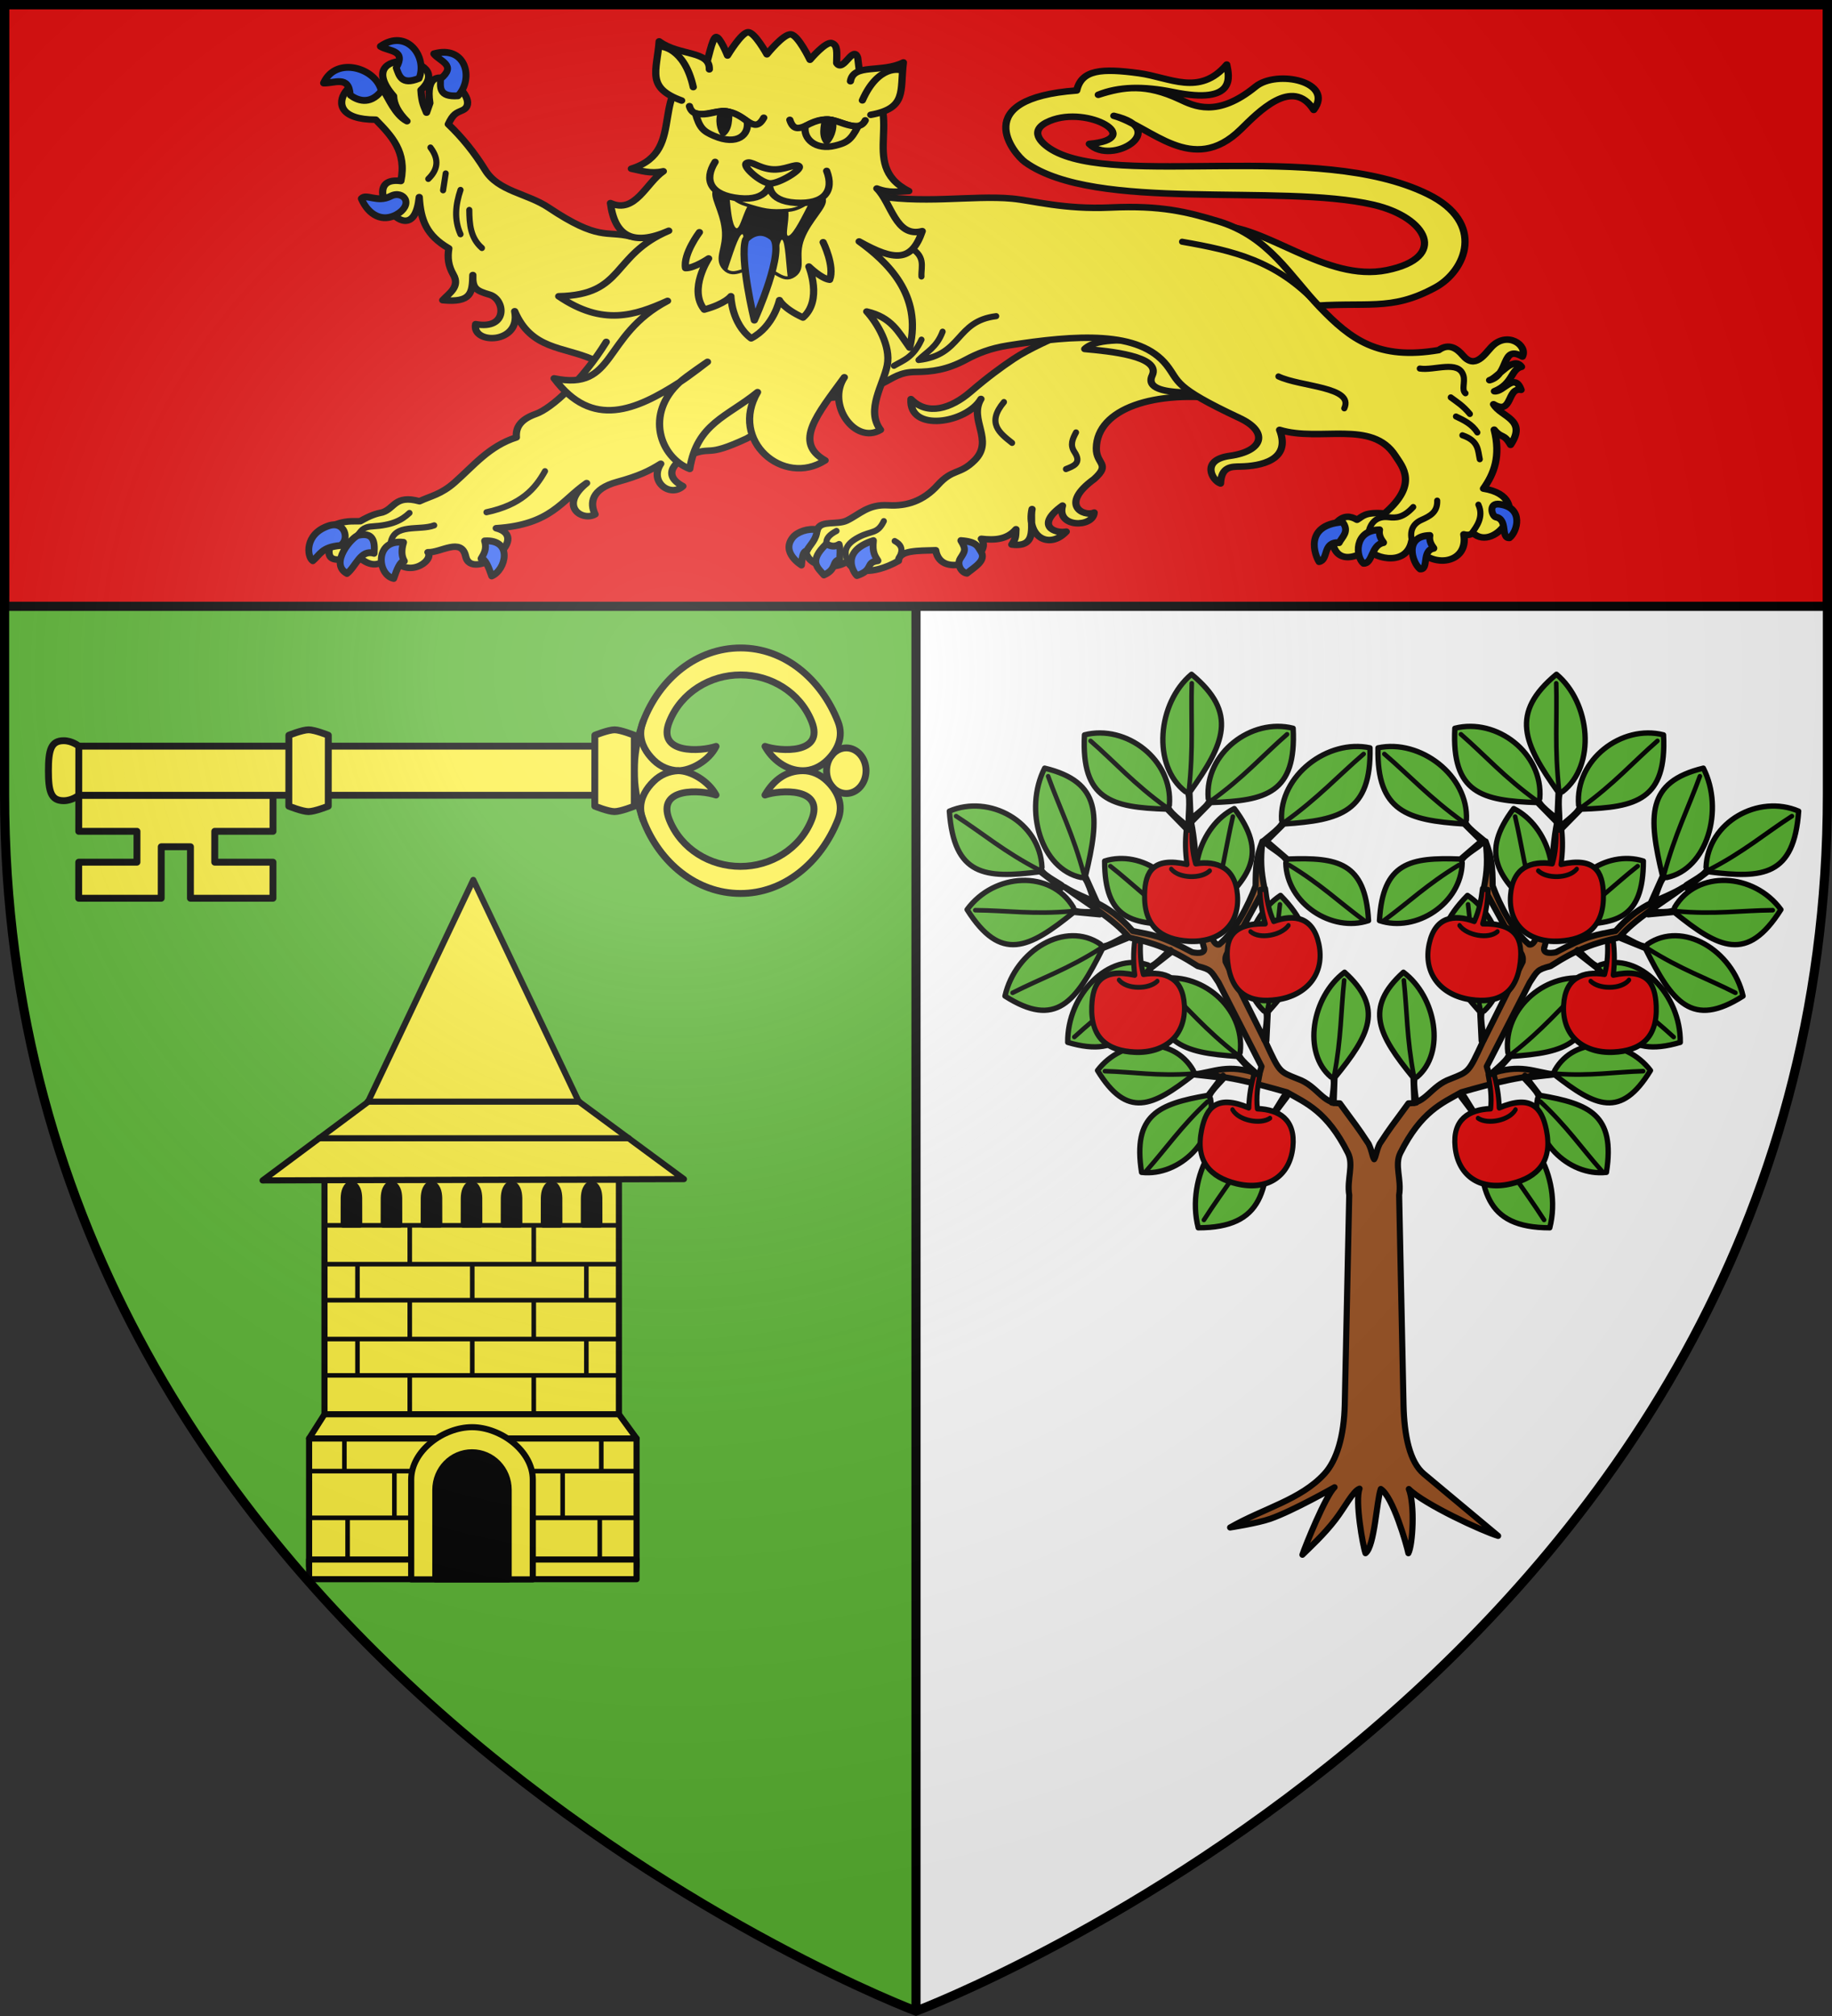 <svg xmlns="http://www.w3.org/2000/svg" xmlns:xlink="http://www.w3.org/1999/xlink" width="600" height="660" viewBox="-300 -300 600 660"><rect x="-300" y="-300" width="600" height="660" fill="#333333" stroke="none"/><radialGradient id="d" cx="-80" cy="-80" r="405" gradientUnits="userSpaceOnUse"><stop offset="0" stop-color="#fff" stop-opacity=".31"/><stop offset=".19" stop-color="#fff" stop-opacity=".25"/><stop offset=".6" stop-color="#6b6b6b" stop-opacity=".125"/><stop offset="1" stop-opacity=".125"/></radialGradient><path fill="#5ab532" d="M-298.5-298.5H0v657S-298.5 246.291-298.5-39.957z"/><path fill="#fff" d="M298.5-298.5H0v657S298.5 246.291 298.5-39.957z"/><g stroke="#000"><path fill="none" stroke-width="3" d="M0 358.398V-298.5"/><g stroke-linecap="round" stroke-linejoin="round"><path fill="#e20909" stroke-width="3" d="M-298.5-298.5h597v197h-597z"/><g fill="#fcef3c" stroke-width="3.1"><path d="M122.374 152.533c-12.576-6.049-26.118-4.543-33.208-22.784 2.897 15.653-18.48 15.962-16.723 6.136 13.995 2.841 12.709-11.813 5.973-14.02-5.808-1.902-7.39-2.957-7.167-9.317-.18 8.376-.573 13.245-12.9 11.945 2.722-3.305 7.551-6.363 4.538-12.184-2.19-4.234-2.555-8.068-1.91-12.423-9.596-6.168-12.078-13.49-12.663-24.368-2.841 30.302-28.15-10.655-7.883-7.645 2.62-13.852-4.039-21.517-10.75-29.147-30.479 0-5.083-31.18 3.583-13.378 1.688 2.691 4.73 11.197 9.795 14.095-3.923-4.317-5.632-8.265-5.734-11.945C18.282 3.355 64.702 8.348 49.031 24.63c.338 6.333 1.45 8.02 2.39 10.75l1.432-4.538c-3.67-26.489 23.708-1.867 14.096 3.344-2.747 1.358-4.085 1.615-6.212 6.69 5.914 6.259 11.215 13.52 15.768 21.74 5.708 10.308 17.973 11.034 27.234 17.918 21.497 15.98 24.67 10.868 34.88 13.617l52.33 6.319-7.49 50.568z" transform="matrix(.765 0 0 .689 -199.647 -287.501)"/><path d="M128.363 144.316c-10.175 18.323-23.525 31.675-30.111 34.228-6.285 2.436-8.766 6.147-8.354 11.139-11.775 4.19-18.366 13.562-26.454 21.442-5.863 5.712-10.067 6.327-15.036 8.91-10.514-3.197-10.618 3.425-15.872 5.291-2.452.512-5.232 1.435-9.468 4.177-3.647.213-6.222-.646-12.81 2.506 3.768 4.832-9.013 21.254 11.19 13.864 3.94 3.118 8.153 7.552 14.707-.219 6.323 12.265 18.723 2.742 15.873-1.392 5.494.284 14.331-7.229 16.15 1.949 2.47 12.462 28.816-8.811 13.088-13.366 23.583-1.7 27.86-13.125 38.705-21.442-12.347 11.152-1.529 18.35 3.62 14.84-2.338-5.322-1.627-12.03 9.468-15.397 9.25-2.808 13.697-5.182 18.657-8.632-5.208 8.637 4.205 16.214 9.467 10.663-9.574-5.643-2.67-12.337 3.123-14.881 9.874-4.337 6.207 1.476 24.166-7.756l19.77-12.531M393.929 171.63c-30.83-4.739-55.46 4.353-55.75 23.168-.12 7.82 6.435 7.3-.928 14.685-15.133 12.194-4.454 18.13 0 15.928-.44 7.294-16.296 7.255-13.552-3.304-11.937 9.533-3.301 13.426 1.605 12.355-7.423 8.774-17.15 2.194-14.638-10.703-1.21 6.818 3.104 18.52-8.688 16.857 1.828-3.02 1.678-3.843 1.81-7.287-3.884 4.972-9.205 5.274-14.842 4.549 5.551 8.643-17.3 20.079-19.549 5.43-7.617.27-15.678-.041-15.928 5.068-11.316 7.115-20.51 5.44-21.72-.158-3.216 4.046-15.907 4.379-17.888-3.831 1.325-2.997 2.398-4.475 5.013-11.216 1.612-4.155 8.395-1.765 12.512-3.982 5.48-2.95 9.092-7.826 17.739-7.24 7.647.518 14.937-1.92 21.139-9.578 6.517-8.049 9.374-4.675 15.786-11.78 8.573-9.501-2.646-19.378 2.738-29.165-6.068 11.507-30.957 16.088-29.971.072 7.122 8.081 17.178 4.474 25.472-3.435 7.34-6.999 13.048-11.631 18.413-15.62 13.245-9.846 40.31-19.258 45.251-26.789z" transform="matrix(.765 0 0 .689 -199.647 -287.501)"/><path d="M333.219 147.678c10.177 1.022 32.815 3.305 28.873 12.611-2.656 6.27 5.796 7.553 11.782 7.965 5.512.38 6.688-1.57 7.467-2.82l-20.245-21.701c-6.415.172-22.427-1.92-27.877 3.945zM389.008 89.074c21.679-.798 47.262 27.125 73.582 21.151 26.481-6.01 17.203-25.1-5.64-31.022C416.584 68.74 337.944 82.96 307.737 58.95c-5.022-3.99-24.426-30.305 22.048-34.098 2.051-9.914 10.66-10.623 26.664-8.204 13.3 2.009 25.804 11.11 37.56-4.103.951 5.378 4.483 19.31-22.947 13.076-12.683-2.908-23.465-2.646-32.047 1.282 10.993-3.923 20.39-5.351 34.868 2.146 6.042 3.13 15.957 8.918 32.453-6.006 9.145-8.274 33.921-2.364 24.91 11.038-9.142-15.89-23.74 1.106-31.213 9.23-20.79 22.605-38.454-1.53-54.352-6.41 24.654 6.503-1.088 23.945-10.512 13.332 24.194-2.382-.39-18.44-16.856-10.946-9.708 4.419-3.748 10.699.878 13.753 27.568 18.205 113.623-4.668 160.833 21.037 25.167 13.702 16.2 36.572 3.333 44.353-19.46 11.767-29.173 6.46-55.764 9.102z" transform="matrix(.765 0 0 .689 -199.647 -287.501)"/><path d="M241.005 74.24c21.993 5.017 43.904.224 61.101 1.987 8.696.891 22.252 5.256 42.116 4.238 21.538-1.104 32.758 2.036 46.182 6.545 21.719 7.295 30.597 25.922 43.442 40.794 13.26 15.353 25.1 25.29 50.901 20.416 4.413-3.52 7.926-.665 10.329 2.483 5.246 6.873 9.356-.557 12.216-3.92 6.78-7.972 15.735-.808 13.299 4.496-9.225-5.84-5.45 8.667-14.048 11.238 3.825-1.436 10.157-11.883 13.673-6.368-4.689 1.232-3.516 7.936-11.613 11.613 3.774.632 8.663-9.362 11.426-.656-6.205-1.378-3.517 12.283-11.8 6.837 3.234 6.219 14.571 7.035 7.305 19.293-2.986-5.683-3.809-2.84-7.024-7.211 2.882 12.57-.036 20.886-4.59 28.002 22.978 4.07 4.875 31.08-4.588 20.98-.792.982-2.05 1.264-3.84.748 2.316 14.467-15.196 17.372-22.29 3.185-2.417 13.435-18.893 7.153-18.543 2.997-1.555 2.938-12.537 9.421-15.172-1.312-.463-3.259.93-7.136 1.873-10.864 2.81-3.118 5.62-2.796 8.429-.936 2.47-1.562 3.205-3.791 11.8-2.997 14.63-13.955 7.585-22.275 4.59-27.44-10.015-17.27-32.153-6.377-49.543-12.27 5.135 14.486-8.225 17.252-16.858 17.42-3.715.072-8.09-.102-8.429 8.054-3.501-1.308-8.697-11.159 3.934-13.111 14.468-2.237 16.769-11.452 4.214-17.982-28.911-15.039-25.615-17.245-31.186-25.1-11.729-16.535-38.655-14.508-67.993-9.365-7.611 1.334-13.195 3.876-17.981 6.743-8.128 4.869-14.646 5.755-21.54 5.807-6.613.05-9.625 2.905-13.861 5.244-11.615 6.416-18.291 6.753-24.35 7.118z" transform="matrix(.765 0 0 .689 -199.647 -287.501)"/></g><path fill="none" stroke-width="2" d="M-7.225-180.247c3.11-1.823 6.316-2.696 9.018-8.559m-.006-20.675c-.18-3.314 1.703-6.844-4.538-9.943-2.165-1.075-3.832-2.385-4.968-4.28m33.987 27.21c-13.425 1.63-11.031 12.732-25.442 14.361 2.739-2.753 5.928-4.083 7.89-9.283m78.419-29.446c16.737 2.93 30.964 6.133 44.31 20.518m-12.75 23.578c7.256 3.46 24.87 3.33 21.577 10.444m42.004 40.555c.965-1.444 3.855-4.858 1.916-9.01m-35.98 9.026c.537-2.775 2.442-5.436 6.604-4.923 2.348.29 4.792.212 8.027-3.334m-.398 11.129c-.82-3.217.225-5.635 3.13-6.923 2.767-1.227 5.274-2.532 5.124-6.308m4.441-33.797c2.024 1.525 3.954 2.63 6.262 5.436m-4.554.82c2.639 1.241 5.255 2.52 7.002 5.232m-4.896.923c5.425 1.845 5.036 4.96 5.693 7.846m-19.657-29.693c4.762.75 12.682-2.878 14.283 2.26.67 2.151-.701 4.772.692 5.833m-333.992-71.972-.856 5.526m-4.137-14.007c3.018 3.976 2.35 7.33-.713 10.28m10.556 3.598c-1.622 4.84-2.165 9.681 0 14.522m2.876-7.968c.035 4.64.363 9.173 4.137 12.465m-29.909 96.591c1.09-6.616 9.45-3.953 14.28-5.795m-24.958 3.014c.889-.889 1.34-2.467 4.631-2.666 6.58-.399 9.589-1.963 12.223-4.404m25.216-.232c11.37-2.425 15.945-7.656 19.17-13.444m92.195 23.763c-.295-1.68 1.042-3.032 3.287-4.203m20.238 9.804c-.06-1.312 3.01-4.255-1.193-6.498m-15.42 6.39c-1.16-2.617-1.107-5.165 3.617-7.648 4.326-2.274 6.157-.946 8.25-5.26m39.342-38.984c-5.742 6.848-1.493 10.096 2.665 13.376m17.64 8.574c2.351-.953 5.31-1.854 2.793-5.601-1.541-2.294-.643-4.269.507-6.403m-65.238-18.756c1.12-4.42 4.335-10.326-.723-17.524"/><path fill="#2b5df2" stroke-width="2.25" d="M-155.711-274.19c5.407-4.482-.177-5.68-2.222-8.19 10.424-2.944 13.27 7.974 7.951 13.744-6.544.476-5.768-3.057-5.73-5.554zm-14.517-3.621c3.38-5.879-2.323-5.284-5.198-7.013 8.679-5.978 15.498 3.405 12.691 10.466-5.969 2.464-6.58-1.096-7.493-3.453m-1.794 42.03c-4.422 2.294-7.97-.987-9.644.82 2.5 5.638 7.05 7.664 11.463 5.245 2.765-1.516 3.67-3.604 2.911-5.081-.618-1.204-2.547-2.116-4.73-.983zm-13.283-33.108c-.336-6.613-5.283-3.731-8.733-3.934 4.198-9.086 17.434-4.756 18.922 2.623-3.802 4.822-8.09 2.942-10.189 1.311m44.02 145.979c9.391-.601 6.975 9.586 2.316 11.474-1.033-3.015-2.102-5.71-3.473-5.68.872-1.48 1.999-3.079 1.158-5.794m-26.542.464c-9.648-1.181-8.647 10.745-3.217 11.821 1.034-3.014 2.103-5.709 3.474-5.679-.872-1.48-1.098-3.427-.257-6.142m-18.527 10.199c-5.979-3.21 1.698-12.068 3.731-12.517 4.645-1.027 5.522 1.707 5.146 5.91-4.489-1.382-5.947 4.337-8.877 6.607m-2.187-9.156c3.177-1.924 1.488-8.197-3.73-6.49-8.139 2.66-7.21 10.276-5.276 11.473 2.33-1.913 2.894-4.49 9.006-4.983m382.942-2.553c-3.075.247-.34-5.988-4.53-6.783-1.3-.362-2.514-4.72 1.295-4.186 8.083 1.135 5.76 9.033 3.235 10.97zm-29.322 10.227c3.076.246.34-5.988 4.53-6.783-.924-1.229-1.613-2.537-1.294-4.186-8.612.113-5.76 9.033-3.235 10.969zm-18.528-1.855c3.075.247 2.398-5.988 6.588-6.783-.924-1.229-1.613-2.537-1.294-4.186-8.612.113-7.82 9.034-5.294 10.97m-14.56-.545c3.315-.548.924-6.5 6.612-6.213.878-1.854 3.51-3.617 1.092-6.766-12.89 1.023-8.95 11.086-7.704 12.979zm-117.302-6.9c1.877 2.994 1.299 3.538-.203 5.913-1.17 1.85.28 4.564 2.218 4.785 2.496-2.05 6.454-4.215 4.566-7.092-1.118-1.705-1.28-3.204-6.58-3.606m-28.63 0c-.46 3.919.58 5.131 1.485 6.59-4.333.576-1.245 3.062-6.893 4.872-1.164-1.064-5.533-7.955 5.408-11.462m-15.375 1.05c-6.074 5.825-2.83 7.842-.848 10.221 4.437-1.931 2.413-4.522 5.196-5.062 0-1.624.298-3.114-.213-4.968-1.378.866-2.757.726-4.135-.19zm-3.058-4.586c-.237 3.305-2.173 4.698-3.42 6.865-1.586.466-1.453 2.79-1.706 4.696 0 0-6.855-4.102-2.84-9.07 1.435-1.776 5-3.063 7.966-2.49z"/><g stroke-width="3.903"><path d="M294.225 31.948c-3.656-1.547-15.624 8.142-15.624 8.142s-2.93-14.582-6.426-15.392S257.88 35.27 257.88 35.27s-1.1-12.551-3.26-12.29c-2.162.262-8.018 13.093-9.039 14.023-36.365 4.299-21.643 47.84-55.355 50.164 4.85 2.508 8.994 5.743 16.274 5.964-10.809 4.324-21.253 20.885-32.492 10.975-2.86 19.523 4.894 28.212 26.121 24.135-34.041 6.097-32.639 30.891-67.513 22.409 18.42 23.616 36.906 21.731 56.038 17.903-39.57 10.647-40.723 45.121-71.128 28.85 11.996 34.908 37.775 29.809 64.93 19.776 4.51-2.615 17.595-7.836 17.595-7.836s-11.77 5.684-17.595 7.836c-23.246 13.475-21.899 40.625-8.222 51.49 10.82-25.28 27.647-24.866 47.227-34.837-22.298 23.799-1.342 58.58 24.68 48.848-13.874-14.86 2.902-27.504 22.88-45.285-13.667 13.128-4.848 40.588 10.733 35.415-4.794-13.607 8.58-25.784 13.506-36.378 4.921-10.581 1.334-25.668-2.405-33.864 12.01 6.827 13.296 16.03 16.812 26.85 14.968-28.8 1.371-52.98-9.935-68.369 15.457 16.41 24.278 19.253 34.51 2.88-14.989.297-11.64-20.693-17.084-30.974 5.695 4.535 10.952 4.745 16.274 5.965-23.582-22.942 13.279-46.025-7.866-71.948.008-.488 1.834-11.57 1.833-12.05 0-8.794-10.047 6.842-11.791-.018 1.797-6.33 3.374-10.177.541-12.186-2.833-2.008-13.927 6.545-13.927 6.545s-2.34-15.768-5.997-17.314" style="fill:#fff03c;fill-rule:evenodd;stroke:#000;stroke-width:3.903;stroke-linecap:round;stroke-linejoin:round" transform="matrix(.586 -.142 .157 .529 -218.384 -263.865)"/><path d="M232.757 110.888c2.403.28 3.396 8.711 10.831 13.699 8.498 5.7 11.723 7.856 22.092 9.502s18.744-7.04 19.318-2.865-10.316 9.731-17.024 19.597c-6.707 9.865-3.386 17.218-9.76 19.88-6.373 2.663-7.298-5.961-15.819-9.256s-15.108 2.594-18.245-3.985 3.866-10.777 5.747-22.325c1.882-11.547-1.645-21.156 1.77-23.782.427-.328.746-.505 1.09-.465z" transform="matrix(.586 -.142 .157 .529 -218.384 -263.865)"/><path fill="#fcef3c" fill-rule="evenodd" stroke="none" d="M-61.078-235.47c.393 3.86.791 9.14 2.123 10.108 1.098.798 2.108-4.004 3.674-6.93-.3-.092-.516-.178-.835-.276-2.18-.671-3.734-1.798-4.962-2.901m25.877 2.295c-1.688 1.103-3.808 2.287-6.448 2.538-.06.005-.097-.018-.155-.013.308 3.225-1.3 8.414.16 7.795 1.649-.7 4.467-6.553 6.443-10.32m-21.685 9.855c-1.246.021-3.397 7.394-4.837 11.492 1.978 1.419 4.124-.054 7.131-.746-1.265-3.92-1.915-10.411-2.075-10.589-.085-.094-.123-.158-.22-.157m14.848 13.774c-1.767.094-3.361-1.531-5.859-2.557 1.8-3.192 3.453-9.143 3.838-9.349.078-.041.169-.087.24-.05 1.022.536 1.313 8.664 1.781 11.956"/><path fill="#fff03c" fill-rule="evenodd" d="M323.386 89.567c20.058 1.199 18.833-9.596 25.128-25.682-12.971 3.205-26.181-6.587-30.52 3.44m-71.741-26.608c3.3-10.84-13.726-11.946-21.835-23.174-5.824 16.944-14.102 24.825 2.573 37.318m7.95 40.112c-8.81 8.902-7.677 18.593 7.024 24.347 14.7 5.754 18.12-4.322 18.12-4.322s-4.425 9.708 10.513 14.817c14.938 5.108 22.076-1.552 21.12-14.033" transform="matrix(.586 -.142 .157 .529 -218.384 -263.865)"/><path fill="#fff03c" fill-rule="evenodd" d="M251.074 100.074c2.805-1.044 5.3 4.349 12.02 7.016 6.722 2.667 13.737-.249 14.992 2.114 1.264 2.381-13.451 7.468-18.002 5.794-4.718-1.736-11.867-13.861-9.01-14.924z" transform="matrix(.586 -.142 .157 .529 -218.384 -263.865)"/><path fill="none" d="M345.775 67.856s-10.507-6.615-24.526 12.183m-1.59 11.945c-5.423 6.666-12.851-3.44-18.853-5.511-9.861-3.404-20.171 6.54-20.391-5.328m-13.271-4.864c-7.852 8.91-8.779-4.959-19.002-9.11-5.797-2.354-18.192 1.31-17.948-7.977m-14.31 74.186s-11.89 10.213-12.769 18.76c4.487 1.328 13.518-2.331 13.518-2.331s-15.433 14.933-10.163 28.9c11.9-.389 15.932-3.98 15.932-3.98s-3.943 15.66 4.048 27.142c13.53-3.594 20.66-18.085 20.66-18.085s.751 5.343 9.575 13.328c13.063-7.249 10.96-28.609 10.96-28.609s4.52 8.625 8.801 10.511c4.864-7.086 2.407-22.558 2.407-22.558M235.132 48.714c1.533-24.266-10.545-27.917-10.545-27.917" transform="matrix(.586 -.142 .157 .529 -218.384 -263.865)"/><g fill-rule="evenodd"><path fill="#2b5df2" d="M253.038 146.297c5.914 8.63-22.137 45.604-22.137 45.604s1.716-37.538 7.917-47.786c0 0 8.306-6.447 14.22 2.182" transform="matrix(.586 -.142 .157 .529 -218.384 -263.865)"/><path fill="#fcef3c" d="M314.902 94.491c-5.822 7.015-8.48 7.833-14.802 7.888-10.983.097-15.774-8.476-12.6-15.496 15.942-4.787 16.857 4.28 27.402 7.608M232.2 64.094c-.114 9.185 1.378 11.529 6.181 15.665 10.709 9.22 18.791 4.137 19.558-3.766-10.076-15.081-17.263-6.457-25.74-11.899z" transform="matrix(.586 -.142 .157 .529 -218.384 -263.865)"/><path d="M298.678 85.986c.83.188-4.354 7.54-2.37 12.626 1.589-.839 6.045-5.61 6.112-11.41-.88-.539-2.07-.965-3.742-1.216M250.08 68.175c-.756-.394-1.562 8.563-6.367 11.16-.67-1.666-.959-8.194 2.746-12.662 1.254.275 2.47.736 3.62 1.502z" transform="matrix(.586 -.142 .157 .529 -218.384 -263.865)"/></g></g></g></g><g transform="translate(0 -5.616)"><path d="m89.585-27.458.108 23.973 4.485 18.85c.98 2.364-1.481 2.451-3.701 1.996-10.336-5.502-12.913-5.64-19.506-6.958C62.241.547 56.011.61 48.63-3.997c7.339 5.405 15.848 10.315 21.18 16.53 8.213 1.906 13.31 3.519 22.477 9.385 4.37 1.117 4.318 1.587 6.78 5.313l14.103 27.533-.73 2.508c-10.6-3.624-14.518-.674-21.64.135 9.873.023 20.257 2.81 30.69 5.798 6.276 3.586 13.12 6.218 19.965 19.847 1.995 3.972-.41 8.653.432 13.807l-1.459 68.525c-.219 10.285-2.587 18.323-6.672 22.76-7.848 8.523-19.867 11.225-30.884 17.546 0 0 8.896-1.364 13.123-2.832 7.395-2.57 21.086-10.346 21.086-10.346-2.91 2.779-9.56 19.131-10.525 22.104 2.446-2.399 7.017-6.585 10.77-11.467 3.263-4.245 5.722-9.338 7.944-10.178-1.546 3.974 1.078 18.77 1.945 21.14 3.001-2.188 3.659-17.402 5.01-21.03 3.966 2.532 8.388 17.985 9.036 21.032 1.433-2.679 2.19-15.965.145-21.019 5 4.98 24.055 13.799 29.246 15.344l-24.316-20.294c-4.63-3.865-6.458-12.475-6.673-22.76l-1.431-68.525c.843-5.154-1.59-9.835.405-13.807 6.845-13.629 13.689-16.26 19.964-19.847 10.434-2.987 20.818-5.775 30.69-5.798-7.122-.809-11.04-3.759-21.64-.135l-.729-2.508 14.102-27.533c2.463-3.726 2.412-4.196 6.781-5.313 9.167-5.866 14.264-7.479 22.477-9.384 5.331-6.216 13.841-11.126 21.18-16.53-7.38 4.606-13.611 4.543-22.342 14.4-6.592 1.317-9.17 1.455-19.505 6.957-2.22.455-4.68.368-3.7-1.996l4.484-18.85.108-23.973c-2.933 11.256-1.028 23.546-7.214 32.252l-.027 7.524c-.79 2.006-1.605 2.733-2.458 2.508-5.105-4.273-9.515-12.579-11.941-19.2-.045-6.405-.28-9.15-2.296-14.536.668 6.027.538 9.57-.595 15.29l9.861 17.96c1.901 3.046 3.216 3.541 2.864 6.122L185.57 46.81c-4.656 10.02-4.423 9.563-10.536 12.027-6.429 2.287-8.142 8.194-13.75 7.982-5.745 7.924-5.296 6.981-9.43 13.268-1.145 2.343-1.133 4.02-1.81 5.042-.676-1.022-.664-2.7-1.81-5.042-4.133-6.287-3.683-5.344-9.428-13.268-5.608.212-7.322-5.695-13.75-7.982-6.114-2.464-5.88-2.006-10.537-12.027l-13.13-26.347c-.352-2.58.963-3.076 2.864-6.122l9.861-17.96c-1.133-5.721-1.343-9.263-.675-15.29-2.018 5.385-2.17 8.13-2.216 14.535-2.425 6.622-6.836 14.928-11.94 19.2-.853.226-1.67-.501-2.459-2.507l-.027-7.524c-6.186-8.706-4.28-20.996-7.213-32.252z" style="fill:#9d5324;fill-rule:evenodd;stroke:#000;stroke-width:2;stroke-linecap:round;stroke-linejoin:round"/><g id="b" fill="#fcef3c" stroke="#000" stroke-linecap="round" stroke-linejoin="round" stroke-width="2.862" transform="translate(-531.148 -97.63)scale(.699)"><path d="M971.898 149.702c-1.466-27.358-14.494-29.706-37.853-28.839l-8.965-7.724-.488 1.148c.867 1.09 10.329 6.455 8.542 8.326.46 19.181 21.686 32.786 38.764 27.089m.693-80.916c.62 29.91-13.866 33.941-40.26 35.65l-9.46 9.414-.646-1.192c.886-1.284 11.103-8.19 8.934-10.021-1.074-20.907 21.714-38.107 41.432-33.85zm-41.928 69.1c20.295 20.672 12.382 34.083-5.777 54.538l-.669 13.55-1.262-.372c-.205-1.553 2.682-13.882-.119-13.593-14.654-13.982-9.408-42.749 7.827-54.123zm5.917-78.272c1.546 30.39-12.61 33.98-38.58 34.798l-9.035 9.232-.673-1.233c.833-1.274 10.691-7.93 8.495-9.865-1.712-21.265 20.22-37.938 39.793-32.932zM888.97 34.321c21.975 18.221 15.353 32.561-.775 55.16l.566 13.613-1.284-.22c-.343-1.527 1.397-14.185-1.35-13.562-15.782-12.214-13.196-41.572 2.843-54.991m-50.17 28.384c-1.544 30.39 12.612 33.98 38.582 34.798l9.034 9.231.674-1.232c-.834-1.274-10.692-7.93-8.496-9.865 1.712-21.265-20.22-37.938-39.793-32.932m70.202 34.506c15.887 21.074 7.528 32.204-10.613 48.446l-1.958 12.127-1.08-.486c-.025-1.425 3.774-12.185 1.265-12.263-11.566-14.365-4.022-39.653 12.386-47.824m-60.758 24.58c.039 27.474 12.89 30.038 36.195 29.542l8.526 7.894.546-1.143c-.807-1.109-9.95-6.643-8.073-8.491.538-19.254-19.891-33.245-37.194-27.802zm112.422 52.08c18.62 16.81 11.641 29.466-4.508 49.275l-.428 12.177-1.146-.227c-.205-1.373 2.243-12.642-.285-12.152-13.433-11.292-9.067-37.466 6.367-49.073zm-87.527 3.308c-2.606 30.318 11.416 34.399 37.341 36.121l8.706 9.54.716-1.208c-.788-1.302-10.408-8.298-8.145-10.155 2.454-21.192-18.881-38.62-38.618-34.298zM820.14 78.29c26.766 6.462 25.846 22.52 19.163 50.441l5.426 12.1-1.26.39c-.866-1.23-3.827-13.522-6.128-11.695-18.908-3.848-27.11-31.692-17.201-51.236zm-44.652 20.14c2.178 30.36 16.626 31.677 42.427 28.378l10.067 7.718.516-1.328c-.98-1.13-11.548-6.167-9.61-8.431-.9-21.343-24.64-34.395-43.4-26.337m8.323 46.1c15.815 24.979 28.985 18.225 49.912 1.294l12.294 1.156-.16-1.427c-1.371-.439-12.872.99-12.225-2.02-10.57-17.904-37.2-16.192-49.821.997m17.742 40.502c23.847 15.222 33.21 2.926 45.728-22.233l11.582-4.717-.688-1.218c-1.41.245-11.289 6.933-11.85 3.902-16.398-11.271-39.88 2.768-44.772 24.266m29.403 21.695c26.586 7.855 32.762-6.711 38.985-34.607l10.087-7.883-.95-.978c-1.303.641-9.286 9.938-10.534 7.171-18.469-6.178-37.877 14.127-37.587 36.297zm13.966 13.155c13.878 22.753 25.824 16.905 44.895 2.034l11.047 1.254-.124-1.286c-1.227-.42-11.596.666-10.972-2.03-9.257-16.297-33.245-15.22-44.846.028m47.172 73.684c30.57-.053 33.422-17.657 32.87-49.582l8.784-11.678-1.272-.748c-1.234 1.105-7.391 13.63-9.448 11.059-21.423-.738-36.99 27.247-30.934 50.949m-26.537-25.962c-4.262-27.064 7.993-32.065 31.022-36.067l7.16-9.417.717 1.021c-.62 1.248-8.76 8.46-6.621 9.918 3.543 18.858-14.386 36.573-32.278 34.545" style="fill:#5ab532;fill-rule:evenodd;stroke:#000;stroke-width:2.504;stroke-linecap:round;stroke-linejoin:round"/><path d="M934.76 123.717c14.785 8.964 23.4 17.352 34.761 25.711m-36.947-45.868c15.917-11.424 24.927-21.521 37.036-31.899M924.483 191.63c4.056-19.676 3.942-33.378 5.909-49.538m-32.18-48.559c15.336-11.046 23.904-20.986 35.52-31.102m-46.01 26.306c2.232-20.137.877-33.808 1.36-50.184m-11.913 58.071c-15.336-11.046-23.904-20.986-35.52-31.102m56.463 79.37c5.574-17.24 6.855-29.6 10.225-43.924m-24.13 49.583c-14.257-9.231-22.399-17.786-33.279-26.355m104.854 98.273c3.409-17.94 3.127-30.19 4.693-44.812m-50.177 34.757c-14.94-11.574-23.156-21.806-34.411-32.321m-37.286-51.82c-5.204-19.308-11.376-31.1-16.833-46.19m-4.17 43.889c-16.525-8.52-26.217-17.013-38.947-25.2m54.411 44.504c-18.279 1.68-30.603-.349-45.427-.455m58.838 17.792c-15.926 10.094-27.869 14.034-41.345 20.89m63.988-11.331c-13.03 14.324-23.645 21.559-35.063 32.051m55.178 17.189c-16.473 1.193-27.534-.848-40.872-1.201m75.734 24.092c-10.272 19.53-19.79 30.684-29.325 45.588m1.706-55.412c-12.597 11.838-19.276 21.831-28.65 32.367" style="fill:#fcef3c;fill-rule:evenodd;stroke:#000;stroke-width:2.147;stroke-linecap:round;stroke-linejoin:round"/><use xlink:href="#a" width="600" height="660" transform="matrix(.985 -.193 .157 .985 -76.95 118.13)"/><g id="a" fill="#fcef3c" stroke="#000" stroke-linecap="round" stroke-linejoin="round" stroke-width="1.704"><path fill="#e20909" stroke-width="1.491" d="M-437.246 284.746c-.401 2.964-.456 5.998 0 9.133-9.771-1.868-12.336 1.979-12.632 8.162-.402 8.416 4.533 11.924 12.632 12.243 8.89.35 15.066-4.412 14.575-12.437-.445-7.27-5.69-9.056-12.043-8.17-.89-2.977-.974-5.954-.842-8.931z" transform="matrix(1.57 .307 -.277 1.743 1683.669 -140.639)"/><path fill="none" stroke-width="1.278" d="M-441.878 295.188c2.239 2.547 8.806 2.53 11.257.322" transform="matrix(1.57 .307 -.277 1.743 1683.669 -140.639)"/></g><use xlink:href="#a" width="600" height="660" transform="matrix(.94 -.379 .308 .94 -10.424 275.116)"/><use xlink:href="#a" width="100%" height="100%" transform="matrix(.984 -.18 .18 .984 -57.02 54.62)"/></g><use xlink:href="#b" width="100%" height="100%" fill="#fcef3c" stroke="#000" stroke-linecap="round" stroke-linejoin="round" stroke-width="1.561" transform="matrix(-1 0 0 1 300 0)"/></g><g stroke="#000" stroke-linejoin="round"><g stroke-linecap="round" stroke-width="2"><path fill="#fcef3c" d="M-193.73 86.233h96.431v76.763l5.782 7.932v41.895h-107.25v-41.895l5.038-7.932z"/><path fill="#fcef3c" d="M-198.767 210.55h107.25V217h-107.25z"/><path fill="none" d="M-193.73 162.996h96.431m5.782 7.932h-107.25"/></g><path fill="none" stroke-width="1.5" d="M-193.73 162.996h27.93v-12.715h-27.93m96.315 12.715h-27.771v-12.715h27.77m-68.384 0h40.614m0 12.715H-165.8m-27.93-24.615h27.93v-12.716h-27.93m96.315 12.716h-27.771v-12.716h27.77m-68.384 0h40.614m0 12.716H-165.8m-17.127 0v11.9m74.963 0v-11.9m-37.364 0v11.9m-48.401-36.41h27.929v-12.715h-27.93m96.315 12.716h-27.771v-12.716h27.77m-68.384 0h40.614m0 12.716H-165.8m-17.127 0v11.9m74.963 0v-11.9m-37.364 0v11.9m41.758 84.778v-13.64m-82.59 0v13.64m94.643-28.937h-107.25m0 15.297h107.25m-79.318-15.297v15.297m55.107 0v-15.297m12.652 0v-10.374m-84.133 0v10.374"/><g stroke-linecap="round"><path stroke-width="1.5" d="m-109.033 101.156.018-8.943c.057-2.075.551-4.302 2.773-5.064 2.221.762 2.715 2.99 2.773 5.064l.017 8.943zm-78.66 0 .017-8.943c.058-2.075.552-4.302 2.773-5.064 2.222.762 2.716 2.99 2.773 5.064l.018 8.943zm13.11 0 .017-8.943c.058-2.075.552-4.302 2.773-5.064 2.222.762 2.716 2.99 2.773 5.064l.018 8.943zm13.11 0 .017-8.943c.058-2.075.552-4.302 2.773-5.064 2.222.762 2.716 2.99 2.773 5.064l.018 8.943zm13.11 0 .017-8.943c.058-2.075.552-4.302 2.773-5.064 2.222.762 2.716 2.99 2.773 5.064l.018 8.943zm13.11 0 .017-8.943c.058-2.075.552-4.302 2.773-5.064 2.222.762 2.716 2.99 2.774 5.064l.017 8.943zm13.11 0 .018-8.943c.057-2.075.551-4.302 2.773-5.064 2.221.762 2.715 2.99 2.773 5.064l.017 8.943z"/><path fill="#fcef3c" stroke-width="2" d="m-145-11.93-34.5 72.705L-214 86.45l138-.431-34.5-25.458z"/><path fill="#fff" fill-rule="evenodd" stroke-width="2" d="M-195.496 72.641h101.408m-85.528-11.974h69.343"/><g stroke-width="1.279"><path fill="#fcef3c" d="M648.381-244.31c5.91 0 12.685 4.921 12.685 11.034v20.964h-25.37v-20.964c0-6.113 6.775-11.033 12.685-11.033z" transform="matrix(1.57 0 0 1.557 -1163.376 547.622)"/><path d="M648.381-239.03c4.236 0 7.646 3.527 7.646 7.908v18.808h-15.291v-18.808c0-4.38 3.41-7.907 7.645-7.907z" transform="matrix(1.57 0 0 1.557 -1163.376 547.622)"/></g></g></g><g fill="#fcef3c" stroke="#000" stroke-linecap="round" stroke-linejoin="round" stroke-width="2.38"><path d="m567.91 68.542-20.186 20.186-12.622-12.622-7.146 7.146 12.622 12.622-20.186 20.186-8.84-8.84 14.246-14.246-7.563-7.564-14.246 14.246-8.84-8.84L542.666 43.3l8.84 8.84-14.246 14.246 7.564 7.563 14.246-14.246z" transform="matrix(-.67 .668 .669 .668 60.416 -431.076)"/><path d="m532.175 29.734 12.028 12.028-131.739 131.74-12.028-12.028z" transform="matrix(-.67 .668 .669 .668 60.416 -431.076)"/><path d="M544.077 29.86c-5.042-5.042-7.942-6.75-11.063-3.638-2.129 2.123-2.376 5.049-2.376 5.049l12.028 12.028s2.926-.247 5.049-2.376c3.111-3.12 1.404-6.02-3.638-11.063M353.747 220.19c3.085 3.086 3.426 7.748.76 10.413s-7.327 2.325-10.412-.76-3.426-7.748-.761-10.413 7.327-2.325 10.413.76" transform="matrix(-.67 .668 .669 .668 60.416 -431.076)"/><path d="M388.167 164.068c-.507-.258-1.011-.534-1.576-.788-14.65-6.577-31.228-4.87-41.878 5.78-10.65 10.649-12.137 27.17-5.779 41.877 2.342 5.417 7.419 6.887 12.003 6.852 3.395-.025 6.436-1.224 8.592-3.38 4.053-4.055 4.75-10.31 3.318-15.244-2.392 4.943-12.663 16.617-17.486 5.345-4.32-10.095-1.43-21.453 5.96-28.843s18.754-10.282 28.843-5.96c11.27 4.828-.402 15.093-5.345 17.486 5.26 1.802 12.112-.186 15.243-3.319-3.126 3.128-4.902 9.922-3.318 15.244 2.392-4.943 12.66-16.616 17.486-5.345 4.316 10.08 1.404 21.426-5.987 28.816-7.39 7.39-18.73 10.3-28.816 5.987-11.272-4.821.402-15.094 5.345-17.486-5.876-1.578-11.182-.744-15.243 3.318-2.16 2.16-3.356 5.197-3.381 8.592-.035 4.584 1.435 9.66 6.852 12.003 14.707 6.358 31.228 4.87 41.878-5.78s12.35-27.225 5.779-41.877c-.3-.67-.625-1.27-.933-1.86-2.275-4.368-5.155-8.544-8.942-12.33-3.787-3.788-8.134-6.817-12.615-9.088z" transform="matrix(-.67 .668 .669 .668 60.416 -431.076)"/><path fill="none" d="M386.591 163.28c1.354.586 2.474 1.337 3.373 2.214 2.697 2.63 3.505 6.35 3.48 9.79-.026 3.394-1.327 6.338-3.382 8.59 2.253-2.054 5.197-3.355 8.592-3.38 3.438-.026 7.159.782 9.79 3.479.876.899 1.627 2.019 2.213 3.373" transform="matrix(-.67 .668 .669 .668 60.416 -431.076)"/><path d="m476.587 79.976 17.374 17.374s-1.975 4.648-3.49 6.162-6.162 3.49-6.162 3.49l-17.374-17.374s1.975-4.647 3.49-6.162c1.514-1.515 6.162-3.49 6.162-3.49m-74.84 74.84 17.373 17.374s-1.974 4.648-3.49 6.163-6.162 3.49-6.162 3.49l-17.373-17.374s1.975-4.648 3.49-6.163 6.162-3.49 6.162-3.49" transform="matrix(-.67 .668 .669 .668 60.416 -431.076)"/></g><path fill="url(#d)" d="M-298.5-298.5h597v258.543C298.5 246.291 0 358.5 0 358.5S-298.5 246.291-298.5-39.957z"/><path fill="none" stroke="#000" stroke-width="3" d="M-298.5-298.5h597v258.503C298.5 246.206 0 358.398 0 358.398S-298.5 246.206-298.5-39.997z"/></svg>